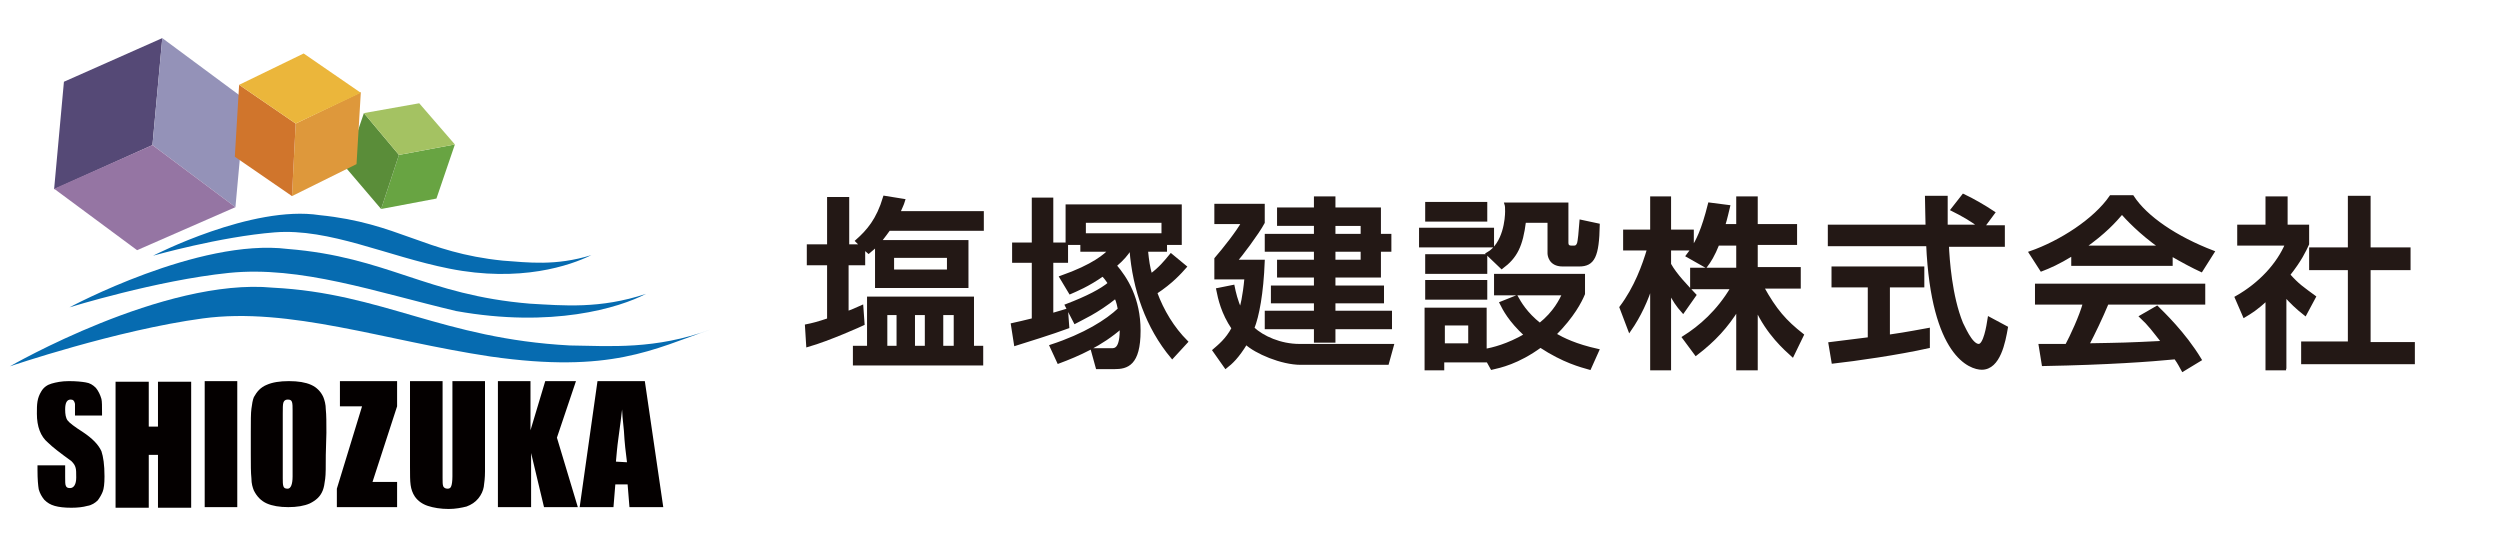 <?xml version="1.0" encoding="utf-8"?>
<!-- Generator: Adobe Illustrator 24.1.0, SVG Export Plug-In . SVG Version: 6.00 Build 0)  -->
<svg version="1.1" id="レイヤー_1" xmlns="http://www.w3.org/2000/svg" xmlns:xlink="http://www.w3.org/1999/xlink" x="0px"
	 y="0px" viewBox="0 0 406.7 89.8" style="enable-background:new 0 0 406.7 89.8;" xml:space="preserve">
<style type="text/css">
	.st0{fill:#68A442;}
	.st1{fill:#5A8D39;}
	.st2{fill:#A4C262;}
	.st3{fill:#554976;}
	.st4{fill:#9492B8;}
	.st5{fill:#9575A3;}
	.st6{fill:#DE983B;}
	.st7{fill:#D0752C;}
	.st8{fill:#EBB63B;}
	.st9{fill:#066BB0;}
	.st10{fill:#040000;}
	.st11{fill:#8C8C8D;}
	.st12{fill:#231815;stroke:#231815;stroke-width:0.5;stroke-miterlimit:10;}
</style>
<g>
	<g>
		<polygon class="st0" points="64.9,25.2 74,23.5 71,32.3 62,34 		"/>
		<polygon class="st1" points="64.9,25.2 59.2,18.4 56.2,27.2 62,34 		"/>
		<polygon class="st2" points="64.9,25.2 59.2,18.4 68.2,16.8 74,23.5 		"/>
		<polygon class="st3" points="24.8,23.6 8.8,30.8 10.4,13.3 26.4,6.2 		"/>
		<polygon class="st4" points="24.8,23.6 38.3,33.7 39.9,16.2 26.4,6.2 		"/>
		<polygon class="st5" points="24.8,23.6 38.3,33.7 22.3,40.7 8.8,30.7 		"/>
		<polygon class="st6" points="48.1,20.1 58.7,15 58,26.7 47.5,31.9 		"/>
		<polygon class="st7" points="48.1,20.1 38.9,13.8 38.2,25.5 47.5,31.9 		"/>
		<polygon class="st8" points="48.1,20.1 38.9,13.8 49.4,8.7 58.7,15.1 		"/>
		<path class="st9" d="M24.9,41.6c0,0,16.1-8.3,27.1-6.6c12.9,1.3,17,6.1,29.8,7.4c4.1,0.3,8.6,0.9,14.4-0.9
			c-3.4,1.7-11.6,4.5-23.1,2.2c-10.1-2-19.5-6.6-28.4-5.9S24.9,41.6,24.9,41.6z"/>
		<path class="st9" d="M11.3,50c0,0,21-11.3,35.5-9.5C63,41.8,69.3,48,86.2,49.4c5.4,0.3,11.4,0.9,18.9-1.6
			c-4.4,2.3-15.3,5.6-30.9,2.8c-13.1-3.1-25.3-7.4-37-6.2S11.3,50,11.3,50z"/>
		<path class="st9" d="M1.6,59.6c0,0,25.1-14.5,42.8-12.8c17.8,0.9,27.6,8.3,48.3,9.4c6.6,0.1,13.9,0.7,22.9-2.6
			c-9.3,3.2-16.2,7.2-35.8,4.4c-17.3-2.6-32.7-8.1-46.8-6.2S1.6,59.6,1.6,59.6z"/>
		<g>
			<path class="st10" d="M17,77.5c0,1.2-0.1,2-0.3,2.5c-0.2,0.5-0.5,1-0.8,1.4c-0.4,0.4-1,0.8-1.7,0.9c-0.7,0.2-1.6,0.3-2.6,0.3
				c-1.1,0-2-0.1-2.7-0.3c-0.7-0.2-1.2-0.5-1.7-1c-0.4-0.5-0.7-1-0.9-1.7C6.2,79,6.1,78,6.1,76.5v-0.8h4.5v1.9c0,0.7,0,1.2,0.1,1.4
				c0.1,0.3,0.3,0.4,0.7,0.4c0.6,0,1-0.6,1-1.7c0-0.7,0-1.3-0.1-1.6c-0.1-0.4-0.3-0.7-0.7-1.1c-1.8-1.3-3.1-2.3-3.8-3
				C6.6,71,6,69.4,6,67.3c0-0.8,0-1.4,0.1-2s0.3-1.1,0.6-1.6c0.4-0.7,1-1.1,1.7-1.3C9.1,62.2,10,62,11.2,62s2.1,0.1,2.7,0.2
				c0.7,0.1,1.2,0.4,1.7,0.9c0.4,0.5,0.7,1.1,0.9,1.8c0.1,0.4,0.1,1.2,0.1,2.4v0.3h-4.4v-0.9c0-0.5,0-0.9,0-1
				c-0.1-0.5-0.3-0.7-0.7-0.7c-0.6,0-0.9,0.5-0.9,1.6c0,0.8,0.1,1.4,0.4,1.8c0.3,0.4,1.1,1,2.5,1.9c1.5,1,2.5,2,3,3.1
				C16.8,74.3,17,75.6,17,77.5z"/>
			<path class="st10" d="M31.1,82.6h-5.4V74h-1.5v8.6h-5.4V62.1h5.4v7.3h1.5v-7.3h5.4V82.6z"/>
			<path class="st10" d="M38.6,82.5h-5.3V62h5.3V82.5z"/>
			<path class="st10" d="M53,74c0,1.9,0,3.2-0.1,3.9c-0.1,0.8-0.2,1.4-0.4,1.9c-0.4,1-1.1,1.6-2.1,2.1c-0.9,0.4-2.1,0.6-3.5,0.6
				s-2.6-0.2-3.5-0.6s-1.6-1.1-2.1-2.1c-0.2-0.5-0.4-1.1-0.4-2c-0.1-0.9-0.1-2.2-0.1-3.9v-3.5c0-1.9,0-3.2,0.1-3.9
				c0.1-0.8,0.2-1.4,0.4-1.9c0.5-0.9,1.1-1.6,2.1-2c0.9-0.4,2.1-0.6,3.6-0.6s2.7,0.2,3.6,0.6c0.9,0.4,1.6,1.1,2,2
				c0.2,0.5,0.4,1.2,0.4,2c0.1,0.9,0.1,2.2,0.1,3.8L53,74L53,74z M47.6,77.5V67.3c0-0.2,0-0.4,0-0.5c0-0.6,0-1.1-0.1-1.4
				S47.2,65,46.8,65s-0.6,0.2-0.7,0.5C46,65.8,46,66.4,46,67.3v10.5c0,0.5,0,1,0.1,1.3s0.3,0.4,0.7,0.4
				C47.3,79.5,47.6,78.8,47.6,77.5z"/>
			<path class="st10" d="M64.6,82.5h-9.8v-3l4.1-13.4h-3.6V62h9.3v4.1l-4,12.3h4V82.5z"/>
			<path class="st10" d="M78.9,76.7c0,1-0.1,1.8-0.2,2.5c-0.1,0.6-0.4,1.3-0.9,1.9s-1.1,1-1.9,1.3c-0.8,0.2-1.8,0.4-2.9,0.4
				c-1.3,0-2.5-0.2-3.4-0.5s-1.6-0.8-2.1-1.5c-0.4-0.6-0.6-1.2-0.7-1.9c-0.1-0.7-0.1-1.7-0.1-3V62H72v15.8c0,0.6,0,1,0.1,1.3
				c0.1,0.2,0.3,0.4,0.7,0.4c0.3,0,0.5-0.1,0.6-0.4c0.1-0.2,0.2-0.8,0.2-1.6V62h5.3V76.7z"/>
			<path class="st10" d="M94,82.5h-5.5l-2.1-8.8v8.8H81V62h5.3v8l2.4-8h5l-3.1,9.2L94,82.5z"/>
			<path class="st10" d="M107.9,82.5h-5.5l-0.3-3.7h-2l-0.3,3.7h-5.5L97.2,62h7.7L107.9,82.5z M102,75.2c-0.2-1.5-0.4-3.2-0.5-5.1
				c-0.2-1.9-0.3-3-0.3-3.5c-0.1,1-0.3,2.5-0.6,4.7c-0.2,1.4-0.3,2.7-0.4,3.8L102,75.2L102,75.2z"/>
		</g>
	</g>
	<g>
		<g>
			<path class="st11" d="M142.1,173.3c0.4,0.3,1,0.5,1.7,0.5c0.9,0,1.5-0.5,1.5-1.2s-0.4-1.1-1.4-1.4c-1.2-0.4-1.9-1-1.9-2
				c0-1.1,0.9-1.9,2.3-1.9c0.7,0,1.3,0.2,1.6,0.3l-0.3,0.8c-0.2-0.1-0.7-0.3-1.4-0.3c-1,0-1.4,0.6-1.4,1.1c0,0.7,0.4,1,1.4,1.4
				c1.2,0.5,1.8,1.1,1.8,2.1c0,1.1-0.8,2.1-2.5,2.1c-0.7,0-1.4-0.2-1.8-0.5L142.1,173.3z"/>
			<path class="st11" d="M148.8,167.2v3h3.5v-3h0.9v7.2h-0.9V171h-3.5v3.4h-0.9v-7.2H148.8z"/>
			<path class="st11" d="M156.2,167.2v7.2h-0.9v-7.2H156.2z"/>
			<path class="st11" d="M164.4,170.8c0,2.5-1.5,3.8-3.3,3.8c-1.9,0-3.2-1.5-3.2-3.6c0-2.3,1.4-3.8,3.3-3.8
				C163.1,167.1,164.4,168.6,164.4,170.8z M158.8,170.9c0,1.5,0.8,2.9,2.3,2.9s2.3-1.3,2.3-3c0-1.4-0.7-2.9-2.3-2.9
				C159.6,167.9,158.8,169.3,158.8,170.9z"/>
			<path class="st11" d="M165.5,173.9l4-5.8l0,0h-3.6v-0.8h4.8v0.5l-4,5.8l0,0h4v0.8h-5.2V173.9z"/>
			<path class="st11" d="M173.2,167.2v4.2c0,1.6,0.7,2.3,1.7,2.3c1.1,0,1.7-0.7,1.7-2.3v-4.2h0.9v4.2c0,2.2-1.2,3.1-2.7,3.1
				s-2.6-0.8-2.6-3.1v-4.2H173.2z"/>
			<path class="st11" d="M179.6,167.2h0.9v3.5l0,0c0.2-0.3,0.4-0.5,0.6-0.8l2.2-2.7h1.1l-2.6,3l2.8,4.1h-1.1l-2.4-3.5l-0.7,0.8v2.7
				h-0.9L179.6,167.2L179.6,167.2z"/>
			<path class="st11" d="M187,172.2l-0.7,2.3h-1l2.4-7.2h1.1l2.4,7.2h-1l-0.8-2.3H187z M189.3,171.4l-0.7-2.1
				c-0.2-0.5-0.3-0.9-0.4-1.3l0,0c-0.1,0.4-0.2,0.9-0.4,1.3l-0.7,2.1H189.3z"/>
			<path class="st11" d="M199.1,174.2c-0.2,0.1-0.8,0.3-1.5,0.3c-1.6,0-2.6-1.1-2.6-2.6c0-1.6,1.1-2.7,2.8-2.7c0.6,0,1,0.1,1.3,0.3
				l-0.2,0.7c-0.2-0.1-0.6-0.2-1.1-0.2c-1.2,0-1.8,0.9-1.8,1.9c0,1.2,0.8,1.9,1.8,1.9c0.5,0,0.9-0.1,1.1-0.2L199.1,174.2z"/>
			<path class="st11" d="M205.2,171.8c0,1.9-1.3,2.7-2.6,2.7c-1.4,0-2.5-1-2.5-2.6c0-1.7,1.1-2.7,2.6-2.7
				C204.2,169.1,205.2,170.2,205.2,171.8z M201.2,171.8c0,1.1,0.6,2,1.6,2c0.9,0,1.6-0.8,1.6-2c0-0.9-0.4-2-1.5-2
				C201.6,169.8,201.2,170.9,201.2,171.8z"/>
			<path class="st11" d="M206.8,170.7c0-0.5,0-1,0-1.4h0.8l0.1,0.8l0,0c0.3-0.5,0.9-1,1.7-1c0.7,0,1.8,0.4,1.8,2.2v3.1h-0.9v-3
				c0-0.8-0.3-1.5-1.2-1.5c-0.6,0-1.1,0.4-1.3,1c0,0.1-0.1,0.3-0.1,0.4v3.1h-0.9L206.8,170.7L206.8,170.7z"/>
			<path class="st11" d="M213,173.5c0.3,0.2,0.8,0.4,1.2,0.4c0.7,0,1-0.3,1-0.8c0-0.4-0.3-0.7-1-0.9c-0.9-0.3-1.4-0.8-1.4-1.5
				c0-0.8,0.7-1.5,1.8-1.5c0.5,0,1,0.1,1.3,0.3l-0.2,0.7c-0.2-0.1-0.6-0.3-1.1-0.3c-0.6,0-0.9,0.3-0.9,0.7c0,0.4,0.3,0.6,1,0.9
				c0.9,0.3,1.3,0.8,1.3,1.5c0,0.9-0.7,1.5-1.9,1.5c-0.6,0-1.1-0.1-1.4-0.4L213,173.5z"/>
			<path class="st11" d="M218.9,167.8v1.5h1.3v0.7h-1.3v2.8c0,0.6,0.2,1,0.7,1c0.2,0,0.4,0,0.5-0.1v0.7c-0.2,0.1-0.5,0.1-0.8,0.1
				c-0.4,0-0.8-0.1-1-0.4c-0.3-0.3-0.4-0.7-0.4-1.3V170h-0.8v-0.7h0.8v-1.2L218.9,167.8z"/>
			<path class="st11" d="M221.8,170.9c0-0.6,0-1.1,0-1.6h0.8v1l0,0c0.2-0.7,0.8-1.1,1.4-1.1c0.1,0,0.2,0,0.3,0v0.9
				c-0.1,0-0.2,0-0.3,0c-0.7,0-1.1,0.5-1.3,1.2c0,0.1,0,0.3,0,0.4v2.7h-0.9V170.9z"/>
			<path class="st11" d="M230,173c0,0.5,0,1,0,1.4h-0.8v-0.8l0,0c-0.2,0.4-0.8,1-1.7,1c-0.8,0-1.8-0.5-1.8-2.3v-3h0.9v2.8
				c0,1,0.3,1.6,1.1,1.6c0.6,0,1.1-0.4,1.2-0.9c0-0.1,0.1-0.3,0.1-0.5v-3.1h0.9v3.8H230z"/>
			<path class="st11" d="M235.6,174.2c-0.2,0.1-0.8,0.3-1.5,0.3c-1.6,0-2.6-1.1-2.6-2.6c0-1.6,1.1-2.7,2.8-2.7c0.6,0,1,0.1,1.3,0.3
				l-0.2,0.7c-0.2-0.1-0.6-0.2-1.1-0.2c-1.2,0-1.8,0.9-1.8,1.9c0,1.2,0.8,1.9,1.8,1.9c0.5,0,0.9-0.1,1.1-0.2L235.6,174.2z"/>
			<path class="st11" d="M238.3,167.8v1.5h1.3v0.7h-1.3v2.8c0,0.6,0.2,1,0.7,1c0.2,0,0.4,0,0.5-0.1v0.7c-0.2,0.1-0.5,0.1-0.8,0.1
				c-0.4,0-0.8-0.1-1-0.4c-0.3-0.3-0.4-0.7-0.4-1.3V170h-0.8v-0.7h0.8v-1.2L238.3,167.8z"/>
			<path class="st11" d="M242.1,167.8c0,0.3-0.2,0.6-0.6,0.6c-0.3,0-0.6-0.3-0.6-0.6s0.2-0.6,0.6-0.6
				C241.9,167.2,242.1,167.5,242.1,167.8z M241.1,174.4v-5.1h0.9v5.1H241.1z"/>
			<path class="st11" d="M248.7,171.8c0,1.9-1.3,2.7-2.6,2.7c-1.4,0-2.5-1-2.5-2.6c0-1.7,1.1-2.7,2.6-2.7
				C247.7,169.1,248.7,170.2,248.7,171.8z M244.6,171.8c0,1.1,0.6,2,1.6,2c0.9,0,1.6-0.8,1.6-2c0-0.9-0.4-2-1.5-2
				C245.1,169.8,244.6,170.9,244.6,171.8z"/>
			<path class="st11" d="M250.3,170.7c0-0.5,0-1,0-1.4h0.8l0.1,0.8l0,0c0.3-0.5,0.9-1,1.7-1c0.7,0,1.8,0.4,1.8,2.2v3.1h-0.9v-3
				c0-0.8-0.3-1.5-1.2-1.5c-0.6,0-1.1,0.4-1.3,1c0,0.1-0.1,0.3-0.1,0.4v3.1h-0.9L250.3,170.7L250.3,170.7z"/>
			<path class="st11" d="M259.4,174.4V170h-0.7v-0.7h0.7V169c0-1.4,0.8-2.2,2.2-2.2c0.5,0,1,0.1,1.3,0.3l-0.3,0.7
				c-0.2-0.2-0.6-0.3-1.1-0.3c-1,0-1.3,0.7-1.3,1.5v0.3h3v5.1h-0.9V170h-2.1v4.4H259.4z"/>
			<path class="st11" d="M265.3,170.9c0-0.6,0-1.1,0-1.6h0.8v1l0,0c0.2-0.7,0.8-1.1,1.4-1.1c0.1,0,0.2,0,0.3,0v0.9
				c-0.1,0-0.2,0-0.3,0c-0.7,0-1.1,0.5-1.3,1.2c0,0.1,0,0.3,0,0.4v2.7h-0.9V170.9z"/>
			<path class="st11" d="M269.2,170.7c0-0.5,0-1,0-1.4h0.8v0.8l0,0c0.3-0.5,0.8-0.9,1.6-0.9c0.7,0,1.2,0.4,1.4,1l0,0
				c0.2-0.3,0.4-0.5,0.6-0.7c0.3-0.2,0.6-0.4,1.1-0.4c0.7,0,1.7,0.4,1.7,2.2v3h-0.9v-2.9c0-1-0.4-1.6-1.1-1.6
				c-0.5,0-0.9,0.4-1.1,0.8c0,0.1-0.1,0.3-0.1,0.5v3.2h-0.9v-3.1c0-0.8-0.4-1.4-1.1-1.4c-0.6,0-1,0.5-1.2,0.9c0,0.1-0.1,0.3-0.1,0.5
				v3.1H269v-3.6H269.2z"/>
			<path class="st11" d="M286.2,174.2c-0.3,0.2-1,0.3-1.9,0.3c-2,0-3.5-1.3-3.5-3.6c0-2.2,1.5-3.8,3.7-3.8c0.9,0,1.5,0.2,1.7,0.3
				l-0.2,0.8c-0.3-0.2-0.8-0.3-1.4-0.3c-1.7,0-2.8,1.1-2.8,3c0,1.8,1,2.9,2.7,2.9c0.6,0,1.1-0.1,1.5-0.3L286.2,174.2z"/>
			<path class="st11" d="M292.4,171.8c0,1.9-1.3,2.7-2.6,2.7c-1.4,0-2.5-1-2.5-2.6c0-1.7,1.1-2.7,2.6-2.7
				C291.4,169.1,292.4,170.2,292.4,171.8z M288.3,171.8c0,1.1,0.6,2,1.6,2c0.9,0,1.6-0.8,1.6-2c0-0.9-0.4-2-1.5-2
				C288.8,169.8,288.3,170.9,288.3,171.8z"/>
			<path class="st11" d="M293.8,173.9c0-0.4,0.3-0.7,0.6-0.7c0.4,0,0.6,0.3,0.6,0.7s-0.2,0.7-0.6,0.7
				C294,174.5,293.8,174.2,293.8,173.9z"/>
			<path class="st11" d="M296,175.7c0.2-0.6,0.5-1.8,0.6-2.5l1-0.1c-0.3,0.9-0.7,2.1-1,2.6H296z"/>
			<path class="st11" d="M299.3,167.2h0.9v6.4h3.1v0.8h-4V167.2z"/>
			<path class="st11" d="M305.8,167.8v1.5h1.3v0.7h-1.3v2.8c0,0.6,0.2,1,0.7,1c0.2,0,0.4,0,0.5-0.1v0.7c-0.2,0.1-0.5,0.1-0.8,0.1
				c-0.4,0-0.8-0.1-1-0.4c-0.3-0.3-0.4-0.7-0.4-1.3V170H304v-0.7h0.8v-1.2L305.8,167.8z"/>
			<path class="st11" d="M313.1,166.9v6.2c0,0.5,0,1,0,1.3h-0.8v-0.9l0,0c-0.3,0.6-0.9,1-1.7,1c-1.2,0-2.2-1.1-2.2-2.6
				c0-1.7,1.1-2.8,2.3-2.8c0.8,0,1.3,0.4,1.6,0.8l0,0v-3.1h0.8V166.9z M312.2,171.4c0-0.1,0-0.3,0-0.4c-0.1-0.6-0.6-1.1-1.4-1.1
				c-1,0-1.5,0.8-1.5,2c0,1,0.5,1.9,1.5,1.9c0.6,0,1.2-0.4,1.4-1.1c0-0.1,0-0.3,0-0.4V171.4z"/>
		</g>
	</g>
	<g>
		<g>
			<path class="st12" d="M131.2,53c1-0.2,1.8-0.4,3.6-1v-9.1h-3.3V40h3.3v-7.7h3.1V40h2.3l-0.8-0.8c1.8-1.6,3.4-3.4,4.5-7.1l3.1,0.5
				c-0.2,0.7-0.5,1.2-0.8,2h13.6v2.7h-15.2c-0.3,0.4-0.7,1-1.5,2h14.2v7.3h-14.7v-6.8c-0.3,0.4-0.6,0.6-1.3,1.2l-0.8-0.7v2.6h-2.7v8
				c0.8-0.3,1.3-0.5,2.4-1l0.2,2.8c-0.2,0.1-5.5,2.5-9,3.5L131.2,53z M158.2,48.5v8h1.5v2.7H139v-2.7h2.3v-8H158.2z M144.1,51v5.5h2
				V51H144.1z M145.2,41.7v2.4h9.1v-2.4H145.2z M148.6,51v5.5h2.1V51H148.6z M153.2,51v5.5h2.2V51H153.2z"/>
			<path class="st12" d="M173.7,53.2c-2.4,0.9-6.9,2.3-8.5,2.8l-0.5-3.2c0.9-0.2,1.8-0.4,3.4-0.8v-9.5h-3.2v-2.8h3.2v-7.3h3v7.3h2.4
				v2.8h-2.4v8.7c1.6-0.5,1.8-0.5,2.4-0.7L173.7,53.2z M173.5,49.7c3.4-1.3,5.7-2.5,7-3.6c-0.4-0.6-0.7-1-1.1-1.4
				c-2.4,1.7-4.4,2.5-5.3,2.9l-1.5-2.5c5.4-1.9,7.2-3.6,8-4.4H176v-1.1h-2.4v-6.1H192v6.1h-2.4v1.1h-3.1c0.2,1.9,0.3,2.6,0.7,4.1
				c1.5-1.1,2.4-2.2,3.3-3.3l2.3,1.9c-0.8,0.9-2.2,2.5-4.8,4.2c1.1,3,2.8,5.8,5,8l-2.3,2.5c-4.1-4.9-6.2-11.1-6.7-17.4h-0.3
				c-0.4,0.6-1,1.4-2.3,2.5c1.8,2.1,3.9,5.4,3.9,10.6c0,5.5-2,6-4,6h-2.8l-0.8-2.9h3.1c0.6,0,1.7,0,1.6-3.7c-3.3,2.9-7,4.5-10.2,5.7
				l-1.2-2.6c5.5-1.8,9.1-4.1,11.1-6c-0.1-0.4-0.2-1.2-0.6-2c-3.1,2.5-5.7,3.6-6.6,4.1L173.5,49.7z M189.2,38.2V36h-12.8v2.2H189.2z
				"/>
			<path class="st12" d="M200.6,46.6c0.2,1,0.5,2.3,1.2,3.9c0.2-0.7,0.6-2.1,0.9-5.3h-4.9v-3.1c1.3-1.5,3.6-4.4,4.4-5.9h-4.4v-2.8
				h7.7v2.8c-0.9,1.7-3.7,5.4-4.5,6.3h4.5c-0.2,5.2-0.9,8.9-1.7,10.9c1.6,1.5,4.5,2.8,7.6,2.8h15.1l-0.8,2.9h-14.1
				c-3.1,0-7.3-1.8-8.9-3.3c-1.4,2.3-2.4,3.2-3.3,3.9l-1.9-2.7c0.8-0.7,2.1-1.7,3.1-3.6c-1.7-2.5-2.2-4.8-2.5-6.3L200.6,46.6z
				 M217,32.2V34h7.4v4.3h1.7v2.4h-1.7v4.2H217v1.8h7.9v2.4H217v1.7h9.2v2.5H217v2.2h-3v-2.2h-8v-2.5h8v-1.7h-7v-2.4h7v-1.8h-6v-2.4
				h6v-1.8h-8v-2.4h8v-1.8h-6V34h6v-1.8H217z M217,36.5v1.8h4.6v-1.8H217z M217,40.7v1.8h4.6v-1.8H217z"/>
			<path class="st12" d="M231.1,37.3h11.7V40h-11.7V37.3z M232.1,33.1h9.6v2.7h-9.6V33.1z M232.1,41.6h9.6v2.7h-9.6V41.6z
				 M241.7,58.1v0.6h-7V60H232v-9.7h9.6V57c1.2-0.2,3.7-0.8,6.6-2.5c-2.6-2.4-3.5-4.2-4-5.2l2.5-1c0.5,0.9,1.5,2.7,3.8,4.5
				c2.5-2,3.4-4,3.9-5h-11.1v-3h14.3v3c-0.5,1.2-1.7,3.6-4.7,6.6c1.4,0.8,3.4,1.8,7,2.6l-1.3,2.9c-1.4-0.4-4.2-1.1-8-3.6
				c-3.7,2.7-6.6,3.3-7.9,3.6L241.7,58.1z M232.1,45.8h9.6v2.7h-9.6V45.8z M234.8,52.7v3.4h4.3v-3.4H234.8z M242,41.3
				c2.8-1.6,3.1-5.8,3.1-6.9c0-0.5,0-0.9-0.1-1.2h9.9v6.3c0,0.3,0.1,0.7,0.7,0.7h0.5c0.4,0,0.6-0.3,0.7-0.6c0.1-0.2,0.3-2.1,0.4-3.6
				l2.8,0.6c-0.1,5.1-0.8,6.5-3.1,6.5h-2.7c-2.1,0-2.2-1.7-2.2-1.9V36h-4c-0.5,4-1.4,5.8-3.7,7.5L242,41.3z"/>
			<path class="st12" d="M279.5,39.6c-0.8,2-1.4,2.9-2,3.7l-3-1.7c0.2-0.3,0.6-0.7,0.8-1.1h-3.7V43c1,1.8,2.8,3.6,4.1,5l-1.9,2.7
				c-0.9-1-1.5-1.9-2.2-3.3V60h-2.9V46.2c-0.8,2.6-2,5.2-3.6,7.5l-1.4-3.7c2.4-3.2,3.7-6.8,4.5-9.5h-3.9v-2.9h4.4v-5.4h2.9v5.4h3.7
				v2.9c0.8-1.3,1.7-2.9,2.8-7.3l3.1,0.4c-0.2,0.8-0.4,1.8-0.8,3.1h2.3v-4.5h3v4.5h6.4v2.9h-6.4v4.1h7v3h-6c2.1,3.8,3.7,5.6,6.5,7.8
				l-1.6,3.3c-1.1-1-4-3.5-5.9-7.7V60h-3v-9.8c-1.8,2.9-3.8,5.1-6.8,7.4l-2-2.7c2.7-1.7,5.6-4.2,7.9-8.1h-6.6v-3h7.5v-4.1h-3.2V39.6
				z"/>
			<path class="st12" d="M322.6,36.9h3.3v3h-9.1c0.1,2.3,0.5,8.3,2.3,12.7c0.2,0.3,1.5,3.6,2.8,3.6c1,0,1.5-3.1,1.7-4.4l2.8,1.5
				c-0.4,2.3-1.2,6.6-4,6.6c-1.8,0-8-2-8.8-20.1h-16v-3h15.9c0-0.7-0.1-3.9-0.1-4.7h3.2c0,1.8,0,3.5,0,4.7h5.5
				c-1.5-1.1-2.7-1.8-4.5-2.7l1.8-2.3c1.5,0.7,3.4,1.8,4.9,2.8L322.6,36.9z M297.7,55.9c1.6-0.2,5.7-0.7,6.4-0.8v-8.6h-5.9v-2.9
				h14.6v2.9h-5.6v8.2c3.5-0.5,5.3-0.9,6.5-1.1v2.8c-4.9,1.1-11.9,2.1-15.5,2.5L297.7,55.9z"/>
			<path class="st12" d="M337.1,41.4c-2.3,1.4-3.7,2-5,2.5l-1.8-2.8c4.9-1.7,10.5-5.3,13.1-9.1h3.5c2.2,3.4,7.1,6.7,13.1,9l-1.9,3
				c-1.3-0.6-3-1.5-4.9-2.6V43h-16v-1.6H337.1z M355.1,60.2c-0.4-0.7-0.5-1-1.2-2c-4.1,0.4-10.9,0.9-21.5,1.1l-0.5-3.1
				c0.6,0,3.4,0,4.3,0c0.8-1.5,2.3-4.7,2.9-6.9h-7.8v-2.9h27.2v2.9h-15.7c-1,2.4-2.2,4.9-3.2,6.8c5.7-0.1,6.3-0.1,12.3-0.4
				c-1.5-1.9-2.2-2.9-3.6-4.2l2.6-1.5c0.9,0.9,4.4,4.2,7,8.5L355.1,60.2z M351.5,40.2c-3.3-2.3-5.6-4.8-6.3-5.6
				c-1.2,1.4-2.8,3.2-6.2,5.6H351.5z"/>
			<path class="st12" d="M371.9,60h-3.1V48.6c-1.8,1.7-2.7,2.2-3.7,2.8l-1.3-3c3.9-2.2,6.8-5.4,8.2-8.7h-7.8v-2.9h4.6v-4.6h3.1v4.6
				h3.5v2.9c-0.5,1.1-1.2,2.6-3.1,5c1.5,1.7,2.3,2.2,4.2,3.6l-1.5,2.8c-1.4-1.1-2.2-1.9-3.3-3.1v12H371.9z M382.2,32.1h3.2v8.4h6.5
				v3.2h-6.5v12.2h7.2V59h-18v-3.2h7.6V43.7h-6.3v-3.2h6.3L382.2,32.1L382.2,32.1z"/>
		</g>
	</g>
</g>
</svg>
